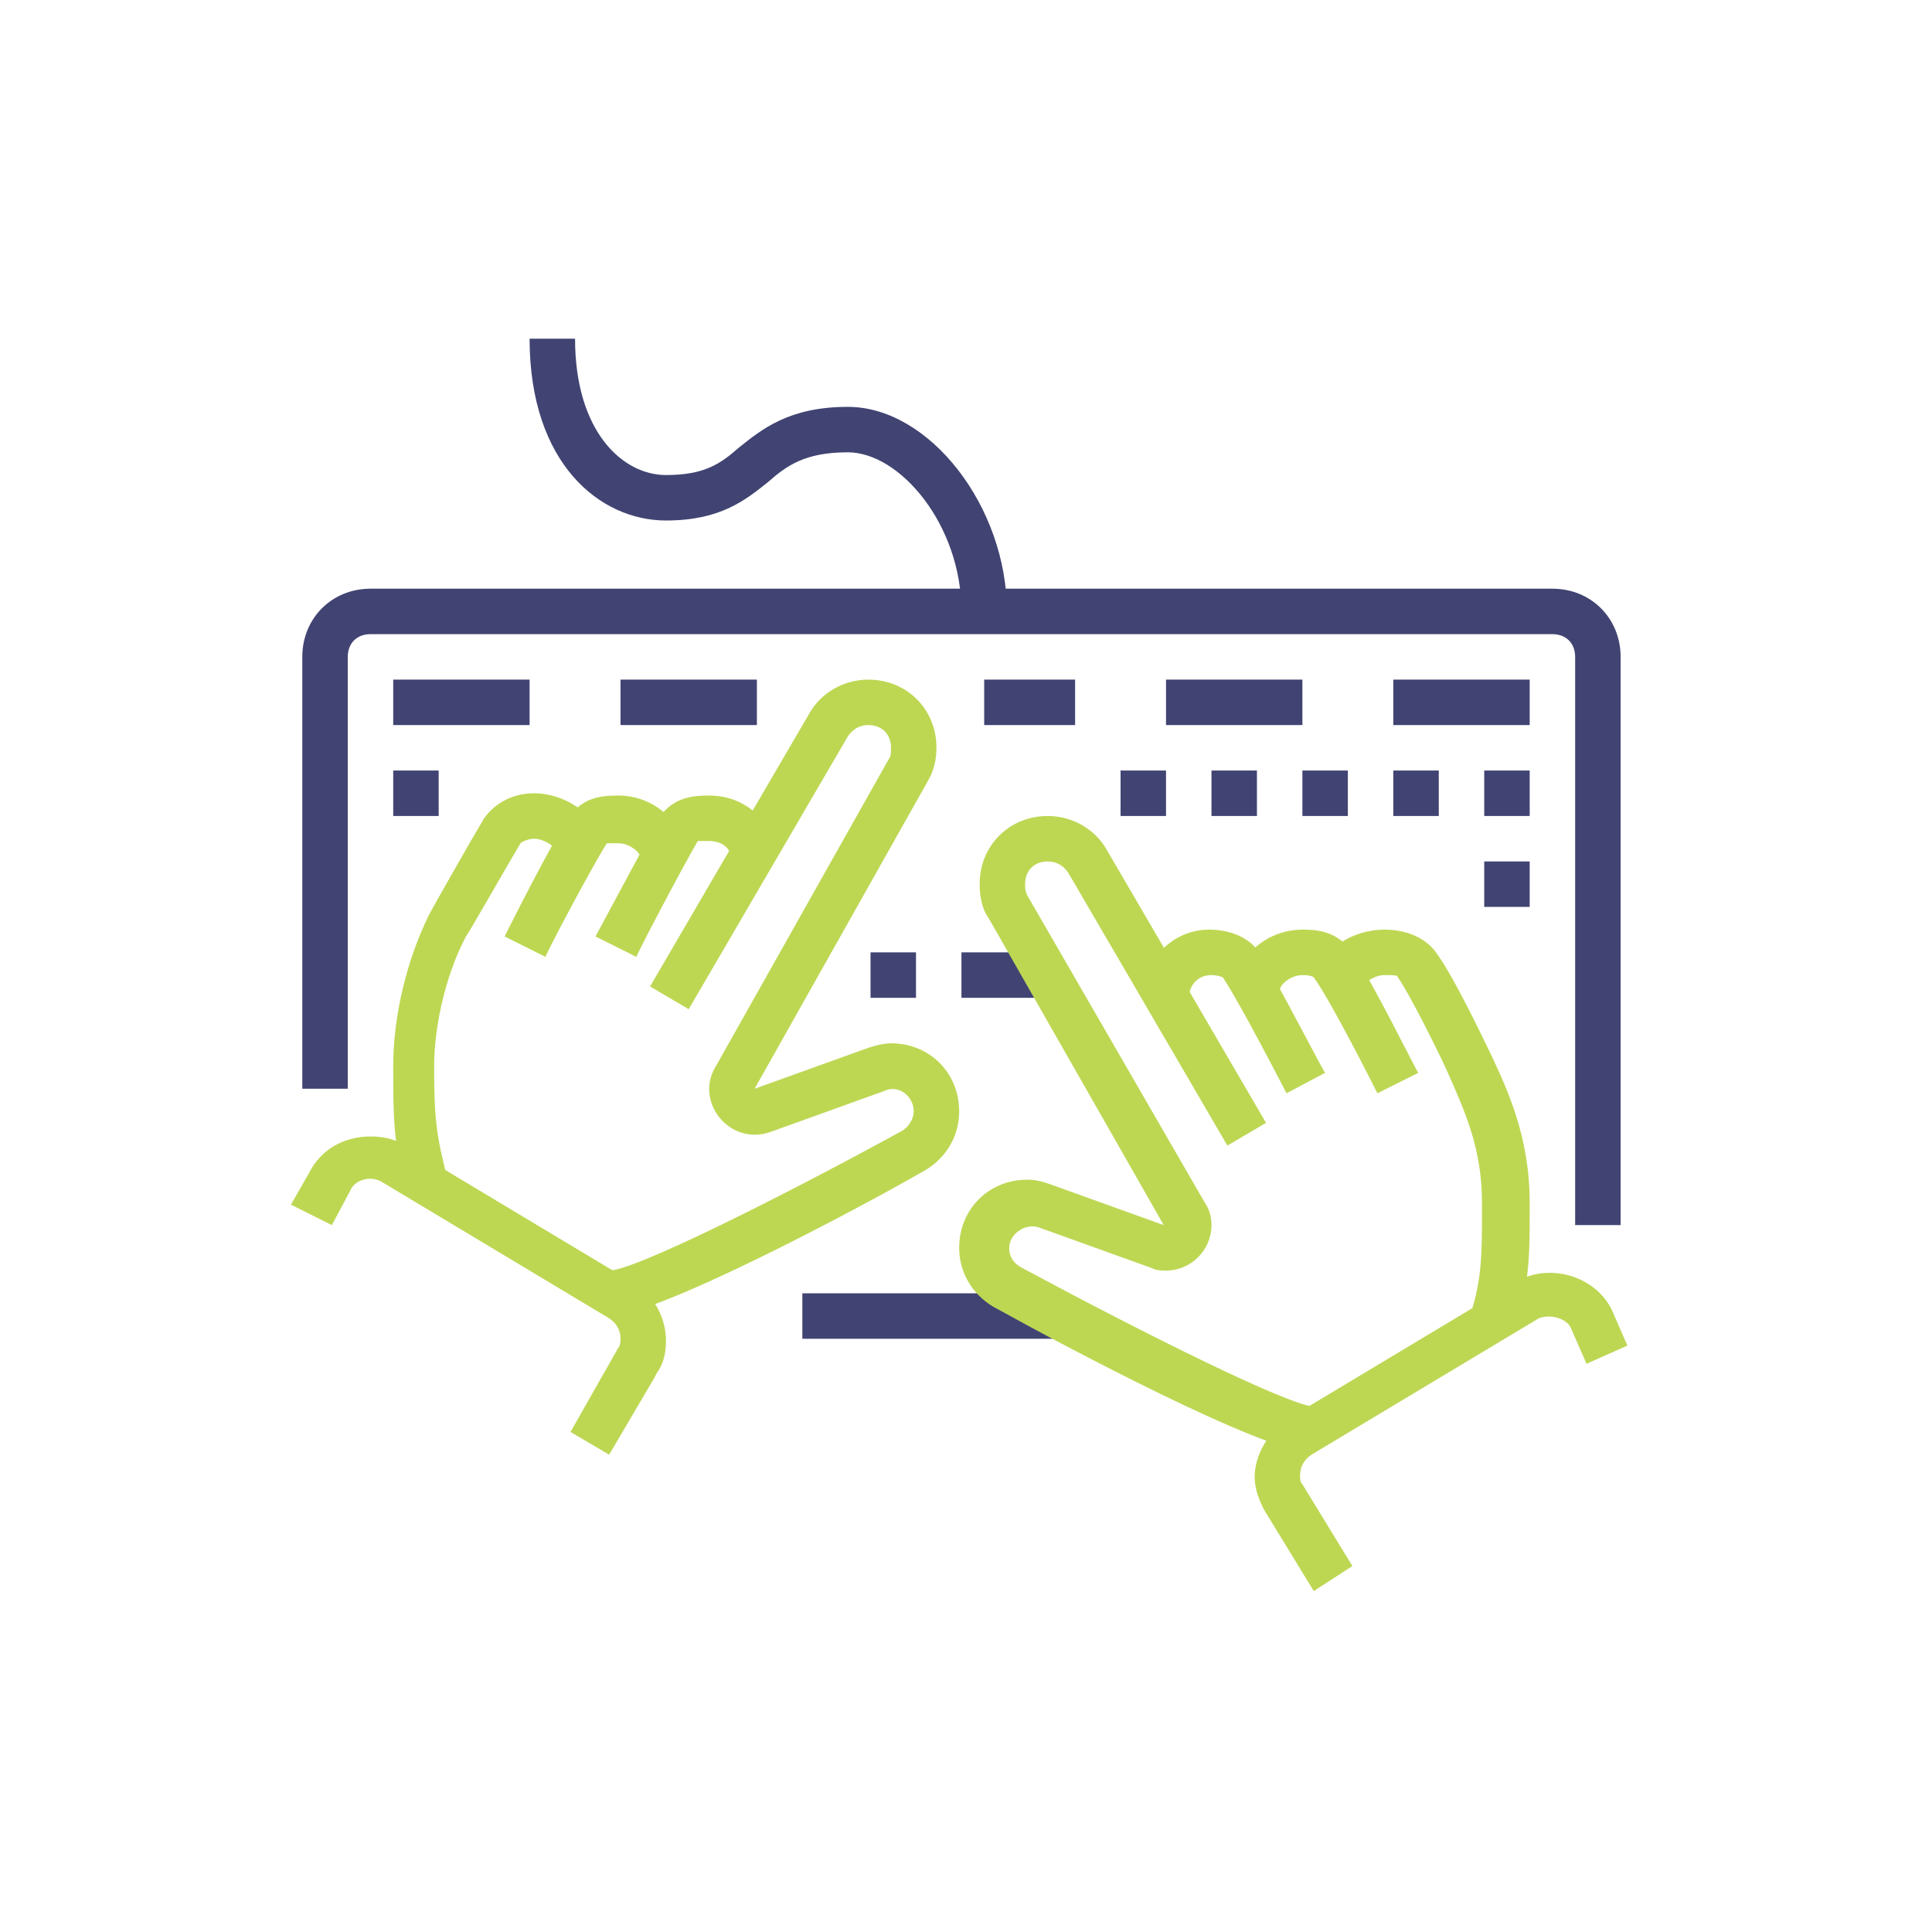 <?xml version="1.0" encoding="utf-8"?>
<!-- Generator: Adobe Illustrator 26.5.1, SVG Export Plug-In . SVG Version: 6.00 Build 0)  -->
<svg version="1.1" id="Layer_1" xmlns="http://www.w3.org/2000/svg" xmlns:xlink="http://www.w3.org/1999/xlink" x="0px" y="0px"
	 viewBox="0 0 85 85" style="enable-background:new 0 0 85 85;" xml:space="preserve">
<style type="text/css">
	.st0{fill:#414472;}
	.st1{fill:#BDD753;}
</style>
<g>
	<path class="st0" d="M44.3,26.9h-2c0-3.8-2.7-7-5-7c-1.9,0-2.7,0.6-3.5,1.3c-1,0.8-2.1,1.7-4.5,1.7c-2.9,0-6-2.5-6-8h2
		c0,4.1,2.1,6,4,6c1.7,0,2.4-0.5,3.2-1.2c1-0.8,2.2-1.8,4.8-1.8C40.9,17.9,44.3,22.3,44.3,26.9z"/>
	<path class="st1" d="M56.6,48.1c0,0-2-3.9-2.8-5.1c0,0-0.2-0.1-0.5-0.1c-0.5,0-0.9,0.3-1,0.9l-2-0.4c0.3-1.5,1.5-2.5,2.9-2.5
		c1,0,1.8,0.4,2.2,1c0.8,1.3,2.8,5.2,2.9,5.3L56.6,48.1z"/>
	<path class="st1" d="M60.6,48.1c0,0-2-4-2.8-5.1c0,0-0.1-0.1-0.5-0.1c-0.5,0-1,0.4-1,0.7l-2-0.1c0.1-1.4,1.4-2.6,3-2.6
		c0.5,0,1.5,0,2.2,1c0.9,1.3,2.8,5.2,2.9,5.3L60.6,48.1z"/>
	<path class="st1" d="M66.6,58.5l-1.9-0.7c0.5-1.5,0.5-2.7,0.5-4.5v-0.4c0-2.3-0.7-3.9-1.5-5.7c-0.4-0.9-1.7-3.5-2.2-4.2
		c0-0.1-0.2-0.1-0.6-0.1c-0.4,0-0.8,0.3-0.9,0.4l-2-0.3c0.1-1.3,1.6-2.1,2.9-2.1c0.9,0,1.7,0.3,2.2,0.9c0.8,1,2.3,4.2,2.5,4.6
		c0.7,1.5,1.7,3.6,1.7,6.5v0.4C67.3,55.2,67.3,56.6,66.6,58.5z"/>
	<path class="st1" d="M57.8,70l-2.2-3.6c-0.2-0.4-0.4-0.9-0.4-1.4c0-1,0.6-2,1.5-2.6l10-6c0.5-0.3,1-0.4,1.5-0.4
		c1.1,0,2.2,0.6,2.7,1.6l0.7,1.6L69.8,60l-0.7-1.6c-0.2-0.4-0.9-0.6-1.4-0.4l-10,6c-0.3,0.2-0.5,0.5-0.5,0.9c0,0.2,0,0.3,0.1,0.4
		l2.2,3.6L57.8,70z"/>
	<path class="st1" d="M28,42.1l-1.8-0.9c0.1-0.2,2.1-3.9,2.8-5.2c0.6-1,1.7-1,2.2-1c1.5,0,2.7,1,3,2.5l-2,0.3
		c-0.1-0.7-0.7-0.8-1-0.8c-0.4,0-0.5,0-0.5,0C30,38.2,28,42,28,42.1z"/>
	<path class="st1" d="M24,42.1l-1.8-0.9c0.1-0.2,2-4,2.8-5.2c0.6-0.9,1.4-1,2.2-1c1.6,0,2.9,1.2,3,2.7l-2,0.1c0-0.3-0.5-0.7-1-0.7
		c-0.4,0-0.5,0-0.5,0C26,38.2,24,42,24,42.1z"/>
	<path class="st1" d="M17.9,52.4c-0.6-2.1-0.6-3.2-0.6-5.5c0-2.2,0.6-4.7,1.6-6.7c0.1-0.2,1.8-3.2,2.4-4.2c0.5-0.7,1.3-1.1,2.2-1.1
		c1.3,0,2.8,0.9,2.9,2.2l-2,0.2c-0.1-0.1-0.5-0.4-0.9-0.4c-0.2,0-0.5,0.1-0.6,0.2c-0.6,1-2.3,4-2.4,4.1c-1,1.9-1.4,4.2-1.4,5.7
		c0,2.3,0.1,3.1,0.6,5L17.9,52.4z"/>
	<path class="st1" d="M26.8,64l-1.7-1l2.1-3.7c0.1-0.1,0.1-0.3,0.1-0.4c0-0.4-0.2-0.7-0.5-0.9l-10-6c-0.5-0.3-1.2-0.1-1.4,0.4
		l-0.8,1.5L12.8,53l0.8-1.4c0.5-1,1.5-1.6,2.7-1.6c0.5,0,1.1,0.1,1.5,0.4l10,6c0.9,0.5,1.5,1.5,1.5,2.6c0,0.5-0.1,1-0.4,1.4
		l-0.1,0.2L26.8,64z"/>
	<path class="st0" d="M71.3,53.9h-2v-25c0-0.6-0.4-1-1-1h-52c-0.6,0-1,0.4-1,1v19h-2v-19c0-1.7,1.3-3,3-3h52c1.7,0,3,1.3,3,3V53.9z"
		/>
	<rect x="35.3" y="56.9" class="st0" width="11.4" height="2"/>
	<rect x="17.3" y="29.9" class="st0" width="6" height="2"/>
	<rect x="17.3" y="33.9" class="st0" width="2" height="2"/>
	<rect x="27.3" y="29.9" class="st0" width="6" height="2"/>
	<rect x="51.3" y="29.9" class="st0" width="6" height="2"/>
	<rect x="61.3" y="29.9" class="st0" width="6" height="2"/>
	<rect x="43.3" y="29.9" class="st0" width="4" height="2"/>
	<rect x="65.3" y="33.9" class="st0" width="2" height="2"/>
	<rect x="61.3" y="33.9" class="st0" width="2" height="2"/>
	<rect x="57.3" y="33.9" class="st0" width="2" height="2"/>
	<rect x="53.3" y="33.9" class="st0" width="2" height="2"/>
	<rect x="49.3" y="33.9" class="st0" width="2" height="2"/>
	<rect x="65.3" y="37.9" class="st0" width="2" height="2"/>
	<rect x="38.3" y="41.9" class="st0" width="2" height="2"/>
	<rect x="42.3" y="41.9" class="st0" width="4" height="2"/>
	<path class="st1" d="M26.8,57.9v-2c1.1,0,7.5-3.2,12.8-6.1c0.4-0.2,0.6-0.6,0.6-0.9c0-0.7-0.7-1.2-1.3-0.9l-5,1.8
		c-1.4,0.5-2.7-0.6-2.7-1.9c0-0.3,0.1-0.7,0.3-1l7.6-13.5c0.1-0.1,0.1-0.3,0.1-0.5c0-0.6-0.4-1-1-1c-0.4,0-0.7,0.2-0.9,0.5l-7,12
		l-1.7-1l7-12c0.5-0.9,1.5-1.5,2.6-1.5c1.7,0,3,1.3,3,3c0,0.5-0.1,1-0.4,1.5l-7.6,13.5l5-1.8c0.3-0.1,0.7-0.2,1-0.2c1.7,0,3,1.3,3,3
		c0,1.2-0.7,2.2-1.7,2.7C37.9,53.1,28.9,57.9,26.8,57.9z"/>
	<path class="st1" d="M57.7,63.9c-2.1,0-11.1-4.8-13.8-6.3c-1-0.5-1.7-1.5-1.7-2.7c0-1.7,1.3-3,3-3c0.4,0,0.7,0.1,1,0.2l5,1.8
		l-7.7-13.5c-0.3-0.4-0.4-1-0.4-1.5c0-1.7,1.3-3,3-3c1.1,0,2.1,0.6,2.6,1.5l7,12l-1.7,1l-7-12c-0.2-0.3-0.5-0.5-0.9-0.5
		c-0.6,0-1,0.4-1,1c0,0.2,0,0.3,0.1,0.5L53,52.9c0.2,0.3,0.3,0.6,0.3,1c0,1.1-0.9,2-2,2c-0.2,0-0.4,0-0.6-0.1l-5-1.8
		c-0.6-0.2-1.3,0.3-1.3,0.9c0,0.4,0.2,0.7,0.6,0.9c5.4,2.9,11.8,6.1,12.9,6.1V63.9z"/>
</g>
</svg>
